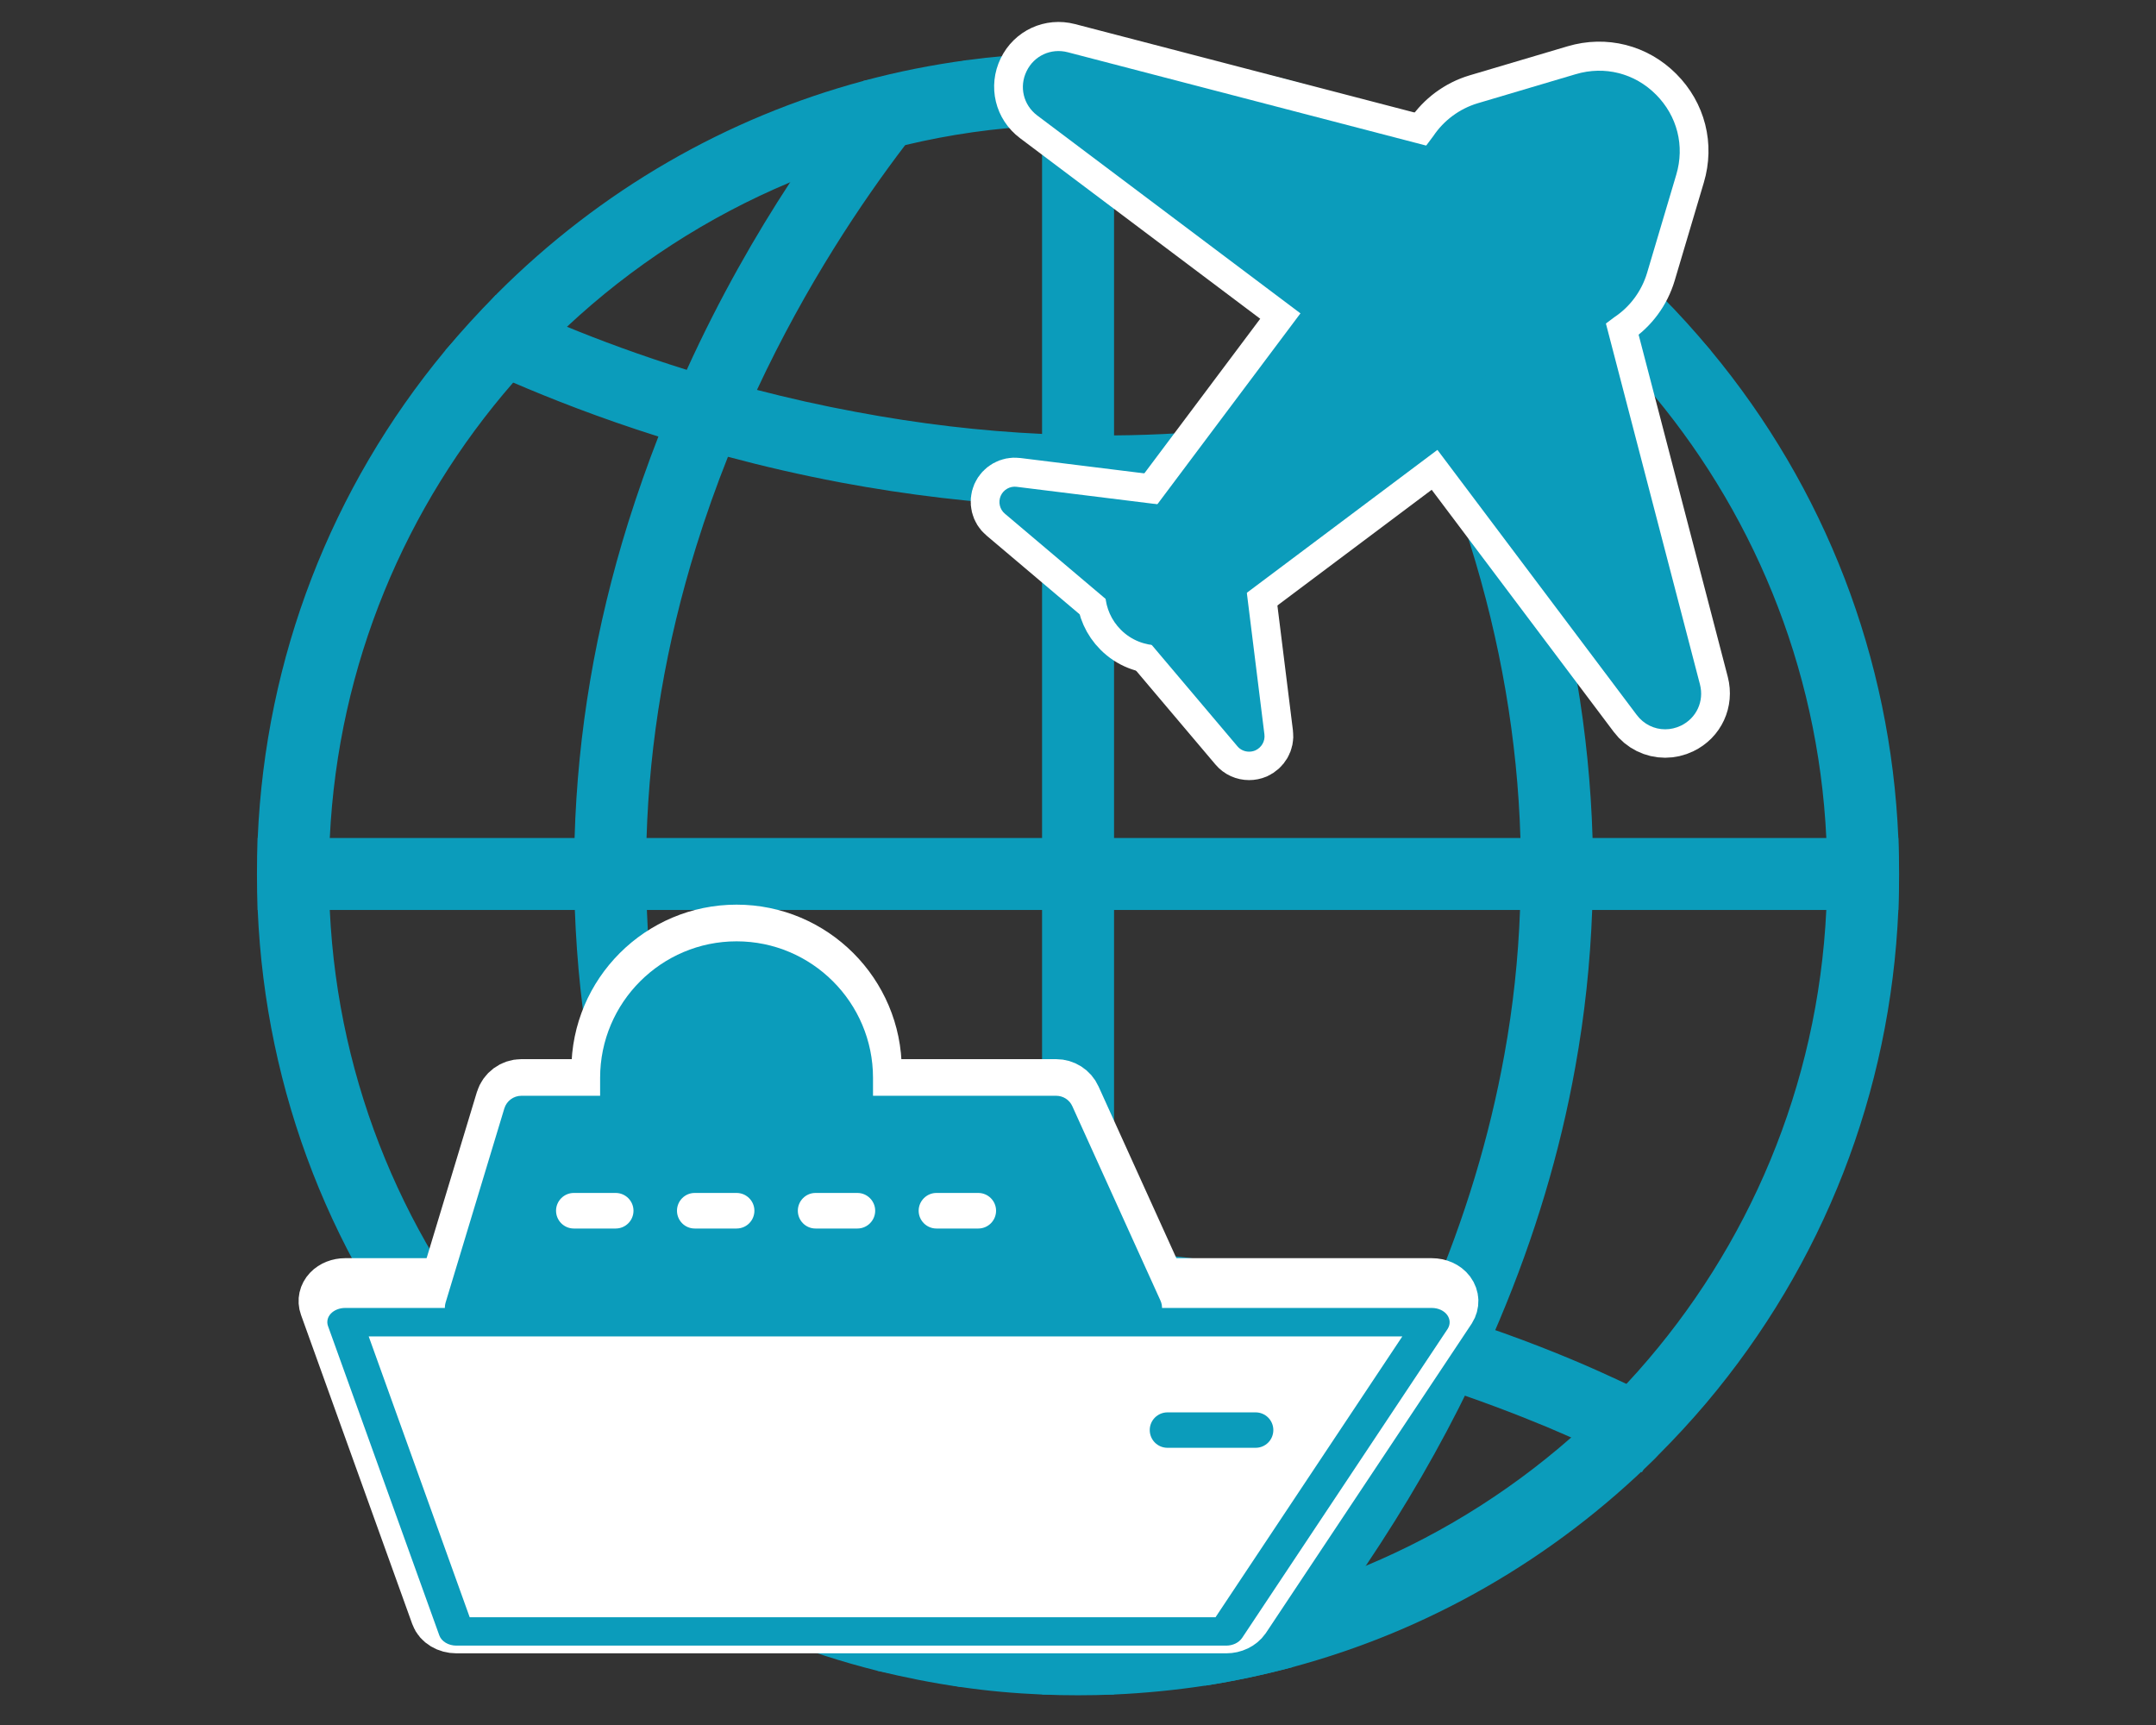 <?xml version="1.0" encoding="utf-8"?>
<!-- Generator: Adobe Illustrator 16.0.0, SVG Export Plug-In . SVG Version: 6.00 Build 0)  -->
<!DOCTYPE svg PUBLIC "-//W3C//DTD SVG 1.1//EN" "http://www.w3.org/Graphics/SVG/1.1/DTD/svg11.dtd">
<svg version="1.1" id="Layer_1" xmlns="http://www.w3.org/2000/svg" xmlns:xlink="http://www.w3.org/1999/xlink" x="0px" y="0px"
	 width="75px" height="60px" viewBox="0 0 75 60" enable-background="new 0 0 75 60" xml:space="preserve">
<rect x="0" y="0" width="75" height="60" fill="#333333" stroke="none"/>
<g>
	<path fill="#0B9CBB" d="M66.037,29.155v-0.007c-0.266-6.262-2.547-12.17-6.528-16.961c-0.547-0.658-1.12-1.295-1.731-1.905
		c-0.025-0.027-0.051-0.053-0.078-0.08c-3.465-3.463-7.661-5.934-12.247-7.249c-1.225-0.354-2.479-0.624-3.75-0.815H41.7
		C40.732,2,39.747,1.902,38.754,1.862c-0.415-0.018-0.835-0.025-1.254-0.025c-0.42,0-0.835,0.007-1.25,0.025
		c-0.88,0.041-1.748,0.112-2.613,0.23c-1.216,0.164-2.412,0.4-3.585,0.717h-0.004l-0.009,0.006h-0.005
		c-4.768,1.282-9.144,3.799-12.731,7.386c-0.02,0.021-0.036,0.041-0.056,0.06c-0.613,0.618-1.196,1.255-1.748,1.919h-0.002
		c-3.982,4.797-6.263,10.699-6.532,16.968v0.007c-0.018,0.414-0.026,0.829-0.026,1.249c0,0.413,0.009,0.827,0.026,1.242v0.006
		C9.236,38,11.569,43.967,15.648,48.797c0.522,0.619,1.073,1.223,1.654,1.801c0.034,0.033,0.063,0.067,0.096,0.092
		c3.692,3.669,8.211,6.197,13.134,7.427c0.942,0.229,1.899,0.421,2.868,0.559c0.938,0.139,1.889,0.223,2.85,0.264
		c0.415,0.019,0.83,0.026,1.25,0.026c0.419,0,0.839-0.008,1.254-0.026c1.069-0.048,2.127-0.152,3.172-0.31
		c1.023-0.159,2.03-0.375,3.023-0.639c4.722-1.268,9.06-3.744,12.63-7.266c0.038-0.041,0.08-0.088,0.12-0.127
		c0.577-0.578,1.13-1.177,1.652-1.793c4.076-4.831,6.414-10.805,6.686-17.153v-0.006c0.021-0.415,0.026-0.829,0.026-1.242
		C66.063,29.983,66.058,29.569,66.037,29.155z M63.562,30.404c0,0.413-0.011,0.834-0.031,1.248c-0.292,6.14-2.717,11.73-6.55,16.042
		c-0.599,0.676-1.232,1.321-1.901,1.926c-2.207,2.023-4.766,3.673-7.567,4.843l0,0c-1.288,0.539-2.628,0.974-4.007,1.303l0,0
		c-1.541,0.36-3.125,0.59-4.751,0.669c-0.415,0.021-0.833,0.027-1.254,0.027c-0.42,0-0.837-0.007-1.25-0.027
		c-1.463-0.072-2.896-0.263-4.289-0.565c-1.357-0.295-2.677-0.695-3.945-1.196c-3.068-1.202-5.848-2.97-8.22-5.164
		c-0.65-0.605-1.268-1.235-1.853-1.9c-3.789-4.304-6.185-9.855-6.472-15.956c-0.02-0.413-0.03-0.834-0.03-1.248
		c0-0.42,0.01-0.842,0.03-1.256c0.288-6.045,2.645-11.561,6.38-15.844c0.591-0.677,1.212-1.328,1.869-1.939
		c2.255-2.109,4.88-3.817,7.769-5.028l0,0c1.289-0.531,2.625-0.972,4.001-1.293c1.54-0.368,3.13-0.598,4.76-0.671
		c0.413-0.026,0.83-0.032,1.25-0.032c0.421,0,0.839,0.006,1.254,0.032c1.795,0.086,3.546,0.348,5.226,0.783
		c1.405,0.361,2.76,0.833,4.063,1.412c2.729,1.21,5.218,2.885,7.36,4.909c0.636,0.604,1.244,1.242,1.818,1.906
		c3.693,4.278,6.024,9.759,6.31,15.765C63.551,29.562,63.562,29.983,63.562,30.404z"/>
</g>
<g>
	<polygon fill="#0B9CBB" points="38.754,1.862 38.754,3.118 38.754,4.373 38.754,15.144 38.754,17.647 38.754,29.148 38.754,31.651 
		38.754,43.469 38.754,45.978 38.754,56.434 38.754,57.684 38.754,58.938 36.25,58.938 36.25,57.684 36.25,56.434 36.25,45.926 
		36.25,43.421 36.25,31.651 36.25,29.148 36.25,17.602 36.25,15.091 36.25,4.373 36.25,3.118 36.25,1.862 	"/>
</g>
<g>
	<polygon fill="#0B9CBB" points="8.963,29.148 10.219,29.148 11.471,29.148 19.987,29.148 22.492,29.148 36.25,29.148 
		38.754,29.148 52.89,29.148 55.4,29.148 63.53,29.148 64.783,29.148 66.037,29.148 66.037,29.155 66.037,31.646 66.037,31.651 
		64.783,31.651 63.53,31.651 55.387,31.651 52.876,31.651 38.754,31.651 36.25,31.651 22.504,31.651 19.997,31.651 11.471,31.651 
		10.219,31.651 8.963,31.651 	"/>
</g>
<g>
	<path fill="#0B9CBB" d="M30.532,58.116c-0.436-0.557-0.854-1.11-1.267-1.669c-0.428-0.591-0.85-1.184-1.25-1.775
		c-1.53-2.248-2.84-4.527-3.934-6.827c-0.366-0.762-0.705-1.531-1.022-2.3c-1.138-2.779-1.964-5.593-2.473-8.419
		c-0.331-1.818-0.522-3.646-0.589-5.475c-0.029-0.834-0.031-1.668-0.009-2.503c0.105-3.667,0.728-7.34,1.869-10.987
		c0.326-1.032,0.676-2.025,1.047-2.977c0.316-0.802,0.645-1.57,0.986-2.32c1.148-2.523,2.415-4.719,3.598-6.526l0,0
		c0.434-0.656,0.853-1.261,1.25-1.812c0.469-0.645,0.902-1.217,1.294-1.709h0.005l0.009-0.006l3.589-0.717l0.183,0.185
		c-0.018,0.013-0.432,0.44-1.1,1.229c-0.349,0.415-0.762,0.926-1.23,1.538c-1.483,1.945-3.447,4.856-5.157,8.518
		c-0.349,0.749-0.688,1.523-1.009,2.326c-0.397,0.999-0.768,2.037-1.103,3.114c-1.049,3.371-1.625,6.763-1.728,10.146
		c-0.024,0.835-0.022,1.669,0.012,2.503c0.064,1.703,0.249,3.399,0.555,5.095c0.492,2.713,1.3,5.407,2.417,8.082
		c0.324,0.776,0.675,1.552,1.047,2.319c1.438,2.945,3.251,5.857,5.437,8.721c0.383,0.5,0.773,1,1.183,1.499
		c0.244,0.302,0.493,0.598,0.743,0.9L33.4,58.675L30.532,58.116z"/>
</g>
<g>
	<path fill="#0B9CBB" d="M55.387,31.651c-0.067,1.828-0.26,3.656-0.59,5.475c-0.529,2.951-1.408,5.881-2.63,8.781
		c-0.321,0.768-0.67,1.536-1.04,2.299c-1.022,2.109-2.229,4.193-3.615,6.256l0,0c-0.411,0.61-0.833,1.216-1.278,1.821v0.007
		c-0.413,0.564-0.844,1.136-1.284,1.7c-0.993,0.264-2,0.479-3.023,0.639l-0.431-0.361c0.272-0.329,0.543-0.651,0.807-0.973
		c0.41-0.513,0.811-1.018,1.203-1.53l0,0c2.059-2.716,3.786-5.469,5.175-8.256c0.384-0.768,0.739-1.536,1.071-2.313
		c1.206-2.813,2.065-5.658,2.581-8.517c0.304-1.669,0.482-3.347,0.544-5.028c0.037-0.834,0.039-1.668,0.014-2.503
		c-0.103-3.41-0.688-6.835-1.755-10.238c-0.308-0.979-0.643-1.926-1.004-2.839c-0.314-0.803-0.647-1.577-0.991-2.321
		c-1.698-3.68-3.656-6.618-5.16-8.595c-0.466-0.619-0.89-1.144-1.245-1.564c-0.708-0.848-1.153-1.301-1.17-1.314L41.7,2.138h0.002
		l3.75,0.815c0.405,0.506,0.848,1.091,1.316,1.748c0.409,0.566,0.835,1.19,1.273,1.867c1.162,1.802,2.396,3.962,3.518,6.44
		c0.335,0.749,0.661,1.519,0.969,2.32c0.357,0.908,0.692,1.853,0.995,2.833c1.145,3.647,1.767,7.321,1.877,10.987
		C55.422,29.983,55.414,30.817,55.387,31.651z"/>
</g>
<g>
	<path fill="#0B9CBB" d="M17.246,10.261c0.317,0.151,0.719,0.341,1.21,0.565c0.375,0.165,0.795,0.349,1.264,0.539
		c1.138,0.467,2.545,0.993,4.17,1.499c0.766,0.243,1.581,0.473,2.442,0.698c1.087,0.282,2.241,0.544,3.456,0.768
		c2.173,0.408,4.331,0.664,6.461,0.763c0.836,0.046,1.674,0.059,2.504,0.052c1.518-0.012,3.025-0.104,4.505-0.269
		c2.001-0.23,3.965-0.611,5.881-1.124c0.813-0.223,1.623-0.466,2.42-0.743c1.305-0.439,2.585-0.953,3.843-1.531
		c0.404-0.19,0.81-0.381,1.212-0.585c0.39-0.196,0.778-0.401,1.163-0.61l1.731,1.905c-0.372,0.21-0.748,0.415-1.122,0.611
		c-0.386,0.204-0.772,0.394-1.166,0.585c-1.526,0.75-3.089,1.394-4.692,1.945c-0.79,0.271-1.59,0.519-2.397,0.744
		c-2.161,0.604-4.38,1.038-6.639,1.293c-1.559,0.178-3.145,0.271-4.738,0.282c-0.116,0-0.233,0-0.349,0
		c-0.715,0-1.438-0.012-2.156-0.045c-2.313-0.105-4.653-0.381-7.011-0.822c-1.386-0.262-2.692-0.565-3.916-0.893
		c-0.85-0.225-1.656-0.46-2.419-0.704c-2.063-0.651-3.773-1.328-5.053-1.879c-0.458-0.205-0.856-0.388-1.198-0.546
		c-0.532-0.249-0.921-0.453-1.158-0.578L17.246,10.261z"/>
</g>
<g>
	<path fill="#0B9CBB" d="M58.305,49.021l-0.595,1.091l-0.592,1.098l0,0c-0.017-0.014-0.343-0.198-0.924-0.485
		c-0.317-0.159-0.714-0.35-1.18-0.566c-0.367-0.164-0.78-0.348-1.236-0.539c-1.06-0.439-2.348-0.934-3.821-1.413
		c-0.743-0.236-1.536-0.474-2.367-0.697c-1.054-0.281-2.175-0.544-3.353-0.774c-2.099-0.401-4.185-0.657-6.246-0.757
		c-0.811-0.045-1.617-0.06-2.421-0.052c-1.473,0.013-2.924,0.099-4.357,0.269c-1.713,0.203-3.398,0.521-5.045,0.953
		c-0.795,0.204-1.583,0.441-2.365,0.697c-1.411,0.465-2.792,1.019-4.143,1.663c-0.4,0.184-0.792,0.374-1.186,0.577
		c-0.38,0.199-0.759,0.395-1.134,0.604c-0.032-0.024-0.061-0.059-0.095-0.092c-0.561-0.578-1.093-1.182-1.598-1.801
		c0.361-0.21,0.723-0.413,1.089-0.609c0.375-0.199,0.752-0.396,1.13-0.58c1.612-0.801,3.262-1.49,4.947-2.063
		c0.773-0.265,1.554-0.501,2.34-0.717c1.907-0.519,3.853-0.893,5.836-1.124c1.507-0.178,3.036-0.269,4.581-0.283
		c0.804-0.005,1.61,0.007,2.421,0.048c2.236,0.105,4.499,0.38,6.776,0.82c1.367,0.271,2.659,0.579,3.859,0.907
		c0.82,0.231,1.602,0.468,2.337,0.711c1.878,0.616,3.451,1.247,4.652,1.786c0.441,0.198,0.833,0.381,1.168,0.539
		c0.491,0.236,0.87,0.433,1.124,0.572C58.139,48.93,58.272,49.002,58.305,49.021z"/>
</g>
<g>
	<g>
		<polygon fill="#FFFFFF" points="42.117,55.736 15.334,55.736 11.464,44.98 49.273,44.98 		"/>
		<g>
			<g>
				<path fill="#FFFFFF" stroke="#FFFFFF" stroke-width="2" stroke-miterlimit="10" d="M29.752,38.455h-8.255v-1.243
					c0-2.28,1.846-4.13,4.126-4.13l0,0c2.281,0,4.129,1.85,4.129,4.13V38.455z"/>
				<path fill="#FFFFFF" stroke="#FFFFFF" stroke-width="2" stroke-miterlimit="10" d="M29.752,39.075h-8.255
					c-0.34,0-0.621-0.276-0.621-0.62v-1.243c0-2.618,2.13-4.746,4.747-4.746c2.615,0,4.746,2.128,4.746,4.746v1.243
					C30.369,38.799,30.091,39.075,29.752,39.075z M22.112,37.841h7.022v-0.629c0-1.938-1.574-3.512-3.511-3.512
					c-1.934,0-3.511,1.574-3.511,3.512V37.841z"/>
			</g>
			<g>
				<polygon fill="#FFFFFF" stroke="#FFFFFF" stroke-width="2" stroke-miterlimit="10" points="36.74,38.455 18.137,38.455 
					16.094,45.219 39.808,45.219 				"/>
				<path fill="#FFFFFF" stroke="#FFFFFF" stroke-width="2" stroke-miterlimit="10" d="M39.808,45.833H16.094
					c-0.199,0-0.38-0.089-0.497-0.247c-0.115-0.156-0.151-0.36-0.098-0.548l2.046-6.76c0.08-0.261,0.321-0.438,0.591-0.438H36.74
					c0.241,0,0.464,0.139,0.563,0.361l3.065,6.761c0.087,0.191,0.071,0.413-0.043,0.59C40.213,45.728,40.018,45.833,39.808,45.833z
					 M16.922,44.6h21.926l-2.505-5.524H18.594L16.922,44.6z"/>
			</g>
			<path fill="#FFFFFF" stroke="#FFFFFF" stroke-width="2" stroke-miterlimit="10" d="M42.655,56.507h-26.78
				c-0.274,0-0.518-0.145-0.593-0.357l-3.871-10.756c-0.054-0.148-0.018-0.312,0.098-0.435c0.116-0.124,0.304-0.196,0.493-0.196
				h37.807c0.22,0,0.42,0.09,0.532,0.239c0.111,0.15,0.115,0.334,0.019,0.488l-7.155,10.755
				C43.092,56.405,42.885,56.507,42.655,56.507z M16.339,55.518h25.946l6.497-9.766H12.826L16.339,55.518z"/>
			<g>
				<g>
					<path fill="#FFFFFF" stroke="#FFFFFF" stroke-width="2" stroke-miterlimit="10" d="M43.679,50.085h-3.067
						c-0.34,0-0.616-0.276-0.616-0.619c0-0.34,0.276-0.614,0.616-0.614h3.067c0.34,0,0.616,0.274,0.616,0.614
						C44.295,49.809,44.019,50.085,43.679,50.085z"/>
				</g>
			</g>
			<g>
				<path fill="#FFFFFF" stroke="#FFFFFF" stroke-width="2" stroke-miterlimit="10" d="M21.418,42.456h-1.458
					c-0.339,0-0.617-0.278-0.617-0.619c0-0.34,0.277-0.617,0.617-0.617h1.458c0.342,0,0.619,0.277,0.619,0.617
					C22.037,42.178,21.76,42.456,21.418,42.456z"/>
			</g>
			<g>
				<path fill="#FFFFFF" stroke="#FFFFFF" stroke-width="2" stroke-miterlimit="10" d="M25.623,42.456h-1.457
					c-0.342,0-0.616-0.278-0.616-0.619c0-0.34,0.274-0.617,0.616-0.617h1.457c0.344,0,0.62,0.277,0.62,0.617
					C26.243,42.178,25.967,42.456,25.623,42.456z"/>
			</g>
			<g>
				<path fill="#FFFFFF" stroke="#FFFFFF" stroke-width="2" stroke-miterlimit="10" d="M29.828,42.456h-1.459
					c-0.34,0-0.615-0.278-0.615-0.619c0-0.34,0.275-0.617,0.615-0.617h1.459c0.339,0,0.617,0.277,0.617,0.617
					C30.445,42.178,30.167,42.456,29.828,42.456z"/>
			</g>
			<g>
				<path fill="#FFFFFF" stroke="#FFFFFF" stroke-width="2" stroke-miterlimit="10" d="M34.032,42.456h-1.458
					c-0.338,0-0.617-0.278-0.617-0.619c0-0.34,0.279-0.617,0.617-0.617h1.458c0.342,0,0.618,0.277,0.618,0.617
					C34.65,42.178,34.374,42.456,34.032,42.456z"/>
			</g>
		</g>
	</g>
	<g>
		<path fill="#0B9CBB" d="M29.752,38.731h-8.255v-1.243c0-2.28,1.846-4.131,4.126-4.131l0,0c2.281,0,4.129,1.851,4.129,4.131V38.731
			z"/>
		<path fill="#0B9CBB" d="M29.752,39.349h-8.255c-0.34,0-0.621-0.273-0.621-0.617v-1.243c0-2.618,2.13-4.747,4.747-4.747
			c2.615,0,4.746,2.129,4.746,4.747v1.243C30.369,39.075,30.091,39.349,29.752,39.349z M22.112,38.115h7.022v-0.627
			c0-1.938-1.574-3.514-3.511-3.514c-1.934,0-3.511,1.575-3.511,3.514V38.115z"/>
	</g>
	<g>
		<polygon fill="#0B9CBB" points="36.74,38.731 18.137,38.731 16.094,45.494 39.808,45.494 		"/>
		<path fill="#0B9CBB" d="M39.808,46.11H16.094c-0.199,0-0.38-0.092-0.497-0.25c-0.115-0.156-0.151-0.359-0.098-0.546l2.046-6.763
			c0.08-0.258,0.321-0.437,0.591-0.437H36.74c0.241,0,0.464,0.14,0.563,0.364l3.065,6.759c0.087,0.191,0.071,0.41-0.043,0.589
			C40.213,46.003,40.018,46.11,39.808,46.11z M16.922,44.876h21.926l-2.505-5.527H18.594L16.922,44.876z"/>
	</g>
	<path fill="#0B9CBB" d="M42.655,57.239h-26.78c-0.274,0-0.518-0.146-0.593-0.357l-3.871-10.757
		c-0.054-0.148-0.018-0.312,0.098-0.434c0.116-0.123,0.304-0.197,0.493-0.197h37.807c0.22,0,0.42,0.092,0.532,0.241
		c0.111,0.15,0.115,0.333,0.019,0.486l-7.155,10.756C43.092,57.138,42.885,57.239,42.655,57.239z M16.339,56.251h25.946l6.497-9.767
		H12.826L16.339,56.251z"/>
	<g>
		<g>
			<path fill="#0B9CBB" d="M43.679,50.358h-3.067c-0.34,0-0.616-0.273-0.616-0.618c0-0.338,0.276-0.614,0.616-0.614h3.067
				c0.34,0,0.616,0.276,0.616,0.614C44.295,50.085,44.019,50.358,43.679,50.358z"/>
		</g>
	</g>
	<g>
		<path fill="#FFFFFF" d="M21.418,42.731h-1.458c-0.339,0-0.617-0.278-0.617-0.619c0-0.338,0.277-0.618,0.617-0.618h1.458
			c0.342,0,0.619,0.28,0.619,0.618C22.037,42.453,21.76,42.731,21.418,42.731z"/>
	</g>
	<g>
		<path fill="#FFFFFF" d="M25.623,42.731h-1.457c-0.342,0-0.616-0.278-0.616-0.619c0-0.338,0.274-0.618,0.616-0.618h1.457
			c0.344,0,0.62,0.28,0.62,0.618C26.243,42.453,25.967,42.731,25.623,42.731z"/>
	</g>
	<g>
		<path fill="#FFFFFF" d="M29.828,42.731h-1.459c-0.34,0-0.615-0.278-0.615-0.619c0-0.338,0.275-0.618,0.615-0.618h1.459
			c0.339,0,0.617,0.28,0.617,0.618C30.445,42.453,30.167,42.731,29.828,42.731z"/>
	</g>
	<g>
		<path fill="#FFFFFF" d="M34.032,42.731h-1.458c-0.338,0-0.617-0.278-0.617-0.619c0-0.338,0.279-0.618,0.617-0.618h1.458
			c0.342,0,0.618,0.28,0.618,0.618C34.65,42.453,34.374,42.731,34.032,42.731z"/>
	</g>
</g>
<g>
	<g>
		<polygon fill="#FFFFFF" stroke="#FFFFFF" stroke-width="2" stroke-linejoin="round" stroke-miterlimit="10" points="40.527,18.1 
			35.305,17.452 38.979,20.559 		"/>
		<path fill="#FFFFFF" stroke="#FFFFFF" stroke-width="2" stroke-linejoin="round" stroke-miterlimit="10" d="M38.979,21.092
			c-0.127,0-0.25-0.041-0.346-0.125l-3.675-3.108c-0.181-0.15-0.241-0.404-0.146-0.622c0.096-0.216,0.325-0.345,0.557-0.314
			l5.221,0.647c0.182,0.023,0.34,0.138,0.418,0.304c0.081,0.165,0.066,0.359-0.031,0.513l-1.545,2.457
			c-0.085,0.131-0.219,0.221-0.371,0.243C39.033,21.092,39.003,21.092,38.979,21.092z M37.021,18.205l1.831,1.549l0.772-1.224
			L37.021,18.205z"/>
	</g>
	<g>
		
			<polygon fill="#FFFFFF" stroke="#FFFFFF" stroke-width="2" stroke-linecap="square" stroke-linejoin="round" stroke-miterlimit="10" points="
			42.805,20.379 43.451,25.601 40.344,21.926 		"/>
		
			<path fill="#FFFFFF" stroke="#FFFFFF" stroke-width="2" stroke-linecap="square" stroke-linejoin="round" stroke-miterlimit="10" d="
			M43.451,26.134c-0.152,0-0.304-0.065-0.406-0.188l-3.107-3.674c-0.103-0.119-0.143-0.276-0.12-0.427
			c0.023-0.154,0.111-0.289,0.242-0.371l2.459-1.55c0.151-0.095,0.348-0.11,0.513-0.03c0.165,0.078,0.279,0.236,0.304,0.418
			l0.649,5.222c0.03,0.236-0.101,0.459-0.316,0.556C43.599,26.12,43.525,26.134,43.451,26.134z M41.152,22.05l1.548,1.831
			l-0.324-2.6L41.152,22.05z"/>
	</g>
	<g>
		<path fill="#FFFFFF" stroke="#FFFFFF" stroke-width="2" stroke-miterlimit="10" d="M50.416,5.816l-13.41-3.495
			c-0.748-0.197-1.223,0.786-0.603,1.252l9.987,7.511L50.416,5.816z"/>
		<path fill="#FFFFFF" stroke="#FFFFFF" stroke-width="2" stroke-miterlimit="10" d="M46.39,11.618
			c-0.114,0-0.229-0.033-0.321-0.105l-9.989-7.51c-0.48-0.362-0.633-0.994-0.37-1.536c0.261-0.541,0.851-0.813,1.433-0.662
			L50.55,5.297c0.175,0.048,0.315,0.174,0.371,0.345c0.058,0.168,0.027,0.357-0.08,0.5l-4.029,5.266
			C46.706,11.548,46.547,11.618,46.39,11.618z M36.816,2.833c-0.062,0-0.112,0.033-0.143,0.101
			c-0.046,0.084-0.027,0.157,0.053,0.214l9.561,7.19l3.216-4.207l-12.63-3.29C36.853,2.835,36.834,2.833,36.816,2.833z"/>
	</g>
	<g>
		<path fill="#FFFFFF" stroke="#FFFFFF" stroke-width="2" stroke-miterlimit="10" d="M55.123,10.523l3.496,13.407
			c0.191,0.752-0.786,1.227-1.255,0.606l-7.511-9.985L55.123,10.523z"/>
		<path fill="#FFFFFF" stroke="#FFFFFF" stroke-width="2" stroke-miterlimit="10" d="M57.925,25.356
			c-0.378,0-0.743-0.174-0.988-0.499l-7.509-9.985c-0.176-0.233-0.132-0.567,0.101-0.747l5.269-4.029
			c0.143-0.109,0.333-0.137,0.5-0.082c0.169,0.059,0.299,0.2,0.344,0.374l3.494,13.406c0.151,0.584-0.12,1.174-0.663,1.435
			C58.295,25.315,58.108,25.356,57.925,25.356z M50.599,14.653l7.194,9.561c0.056,0.075,0.13,0.093,0.215,0.053
			c0.084-0.042,0.115-0.109,0.091-0.202L54.81,11.437L50.599,14.653z"/>
	</g>
	<g>
		<path fill="#FFFFFF" stroke="#FFFFFF" stroke-width="2" stroke-miterlimit="10" d="M39.365,21.514L39.365,21.514
			c0.475,0.471,1.22,0.522,1.75,0.118l14.735-11.045c0.451-0.294,0.781-0.741,0.938-1.258l1.014-3.41
			c0.514-1.734-1.101-3.348-2.835-2.835l-3.412,1.013c-0.516,0.154-0.962,0.486-1.257,0.938L39.253,19.768
			C38.848,20.298,38.896,21.045,39.365,21.514z"/>
		<path fill="#FFFFFF" stroke="#FFFFFF" stroke-width="2" stroke-miterlimit="10" d="M40.311,22.437
			c-0.48,0-0.961-0.182-1.321-0.545l0,0c-0.659-0.656-0.729-1.709-0.164-2.45L49.858,4.724c0.366-0.547,0.915-0.954,1.545-1.143
			l3.412-1.012c1.004-0.298,2.049-0.035,2.79,0.709c0.741,0.742,1.007,1.785,0.706,2.79l-1.014,3.411
			c-0.189,0.632-0.591,1.179-1.14,1.543L41.438,22.059C41.104,22.313,40.705,22.437,40.311,22.437z M39.745,21.138
			c0.281,0.28,0.731,0.308,1.046,0.067l14.738-11.049c0.008-0.005,0.018-0.011,0.028-0.02c0.342-0.224,0.599-0.567,0.717-0.962
			l1.014-3.412c0.184-0.622,0.019-1.268-0.438-1.729c-0.459-0.459-1.11-0.623-1.731-0.438l-3.413,1.014
			C51.31,4.724,50.97,4.98,50.743,5.325c-0.005,0.009-0.01,0.02-0.019,0.027L39.679,20.087
			C39.436,20.408,39.464,20.856,39.745,21.138L39.745,21.138z"/>
	</g>
	<g>
		<g>
			<polygon fill="#0B9CBB" points="40.527,18.111 35.305,17.463 38.979,20.571 			"/>
			<path fill="#0B9CBB" d="M38.979,21.103c-0.127,0-0.25-0.042-0.346-0.126l-3.675-3.108c-0.181-0.15-0.241-0.404-0.146-0.623
				c0.096-0.216,0.325-0.345,0.557-0.313l5.221,0.647c0.182,0.023,0.34,0.138,0.418,0.303c0.081,0.165,0.066,0.36-0.031,0.514
				l-1.545,2.457c-0.085,0.132-0.219,0.221-0.371,0.244C39.033,21.103,39.003,21.103,38.979,21.103z M37.021,18.216l1.831,1.549
				l0.772-1.225L37.021,18.216z"/>
		</g>
		<g>
			<polygon fill="#0B9CBB" points="42.805,20.392 43.451,25.611 40.344,21.937 			"/>
			<path fill="#0B9CBB" d="M43.451,26.145c-0.152,0-0.304-0.064-0.406-0.188l-3.107-3.674c-0.103-0.118-0.143-0.275-0.12-0.427
				c0.023-0.154,0.111-0.289,0.242-0.371l2.459-1.549c0.151-0.095,0.348-0.109,0.513-0.03c0.165,0.078,0.279,0.236,0.304,0.417
				l0.649,5.222c0.03,0.235-0.101,0.459-0.316,0.556C43.599,26.131,43.525,26.145,43.451,26.145z M41.152,22.061l1.548,1.831
				l-0.324-2.6L41.152,22.061z"/>
		</g>
		<g>
			<path fill="#0B9CBB" d="M50.416,5.828l-13.41-3.495c-0.748-0.196-1.223,0.786-0.603,1.252l9.987,7.511L50.416,5.828z"/>
			<path fill="#0B9CBB" d="M46.39,11.629c-0.114,0-0.229-0.033-0.321-0.105l-9.989-7.509c-0.48-0.363-0.633-0.995-0.37-1.536
				c0.261-0.542,0.851-0.813,1.433-0.662L50.55,5.308c0.175,0.048,0.315,0.175,0.371,0.345c0.058,0.168,0.027,0.357-0.08,0.5
				l-4.029,5.267C46.706,11.559,46.547,11.629,46.39,11.629z M36.816,2.843c-0.062,0-0.112,0.034-0.143,0.101
				c-0.046,0.084-0.027,0.157,0.053,0.214l9.561,7.191l3.216-4.207l-12.63-3.29C36.853,2.846,36.834,2.843,36.816,2.843z"/>
		</g>
		<g>
			<path fill="#0B9CBB" d="M55.123,10.535l3.496,13.408c0.191,0.751-0.786,1.226-1.255,0.606l-7.511-9.985L55.123,10.535z"/>
			<path fill="#0B9CBB" d="M57.925,25.367c-0.378,0-0.743-0.174-0.988-0.499l-7.509-9.985c-0.176-0.233-0.132-0.567,0.101-0.747
				l5.269-4.029c0.143-0.109,0.333-0.137,0.5-0.082c0.169,0.06,0.299,0.2,0.344,0.375l3.494,13.406
				c0.151,0.584-0.12,1.173-0.663,1.435C58.295,25.326,58.108,25.367,57.925,25.367z M50.599,14.665l7.194,9.561
				c0.056,0.076,0.13,0.092,0.215,0.053c0.084-0.042,0.115-0.109,0.091-0.202L54.81,11.447L50.599,14.665z"/>
		</g>
		<path fill="#0B9CBB" d="M39.365,21.525L39.365,21.525c0.475,0.471,1.22,0.521,1.75,0.117l14.735-11.046
			c0.451-0.294,0.781-0.741,0.938-1.258l1.014-3.41c0.514-1.735-1.101-3.349-2.835-2.835l-3.412,1.014
			c-0.516,0.154-0.962,0.485-1.257,0.937L39.253,19.779C38.848,20.31,38.896,21.056,39.365,21.525z"/>
		<path fill="#0B9CBB" d="M40.311,22.449c-0.48,0-0.961-0.182-1.321-0.545l0,0c-0.659-0.657-0.729-1.709-0.164-2.45L49.858,4.736
			c0.366-0.548,0.915-0.955,1.545-1.144l3.412-1.012c1.004-0.298,2.049-0.035,2.79,0.709c0.741,0.742,1.007,1.785,0.706,2.79
			l-1.014,3.411c-0.189,0.632-0.591,1.179-1.14,1.543L41.438,22.07C41.104,22.324,40.705,22.449,40.311,22.449z M39.745,21.149
			c0.281,0.28,0.731,0.308,1.046,0.066l14.738-11.048c0.008-0.005,0.018-0.011,0.028-0.02c0.342-0.224,0.599-0.567,0.717-0.962
			l1.014-3.412c0.184-0.623,0.019-1.268-0.438-1.729c-0.459-0.46-1.11-0.623-1.731-0.438l-3.413,1.014
			c-0.396,0.115-0.736,0.371-0.963,0.715c-0.005,0.009-0.01,0.02-0.019,0.028L39.679,20.099
			C39.436,20.419,39.464,20.868,39.745,21.149L39.745,21.149z"/>
	</g>
</g>
</svg>
